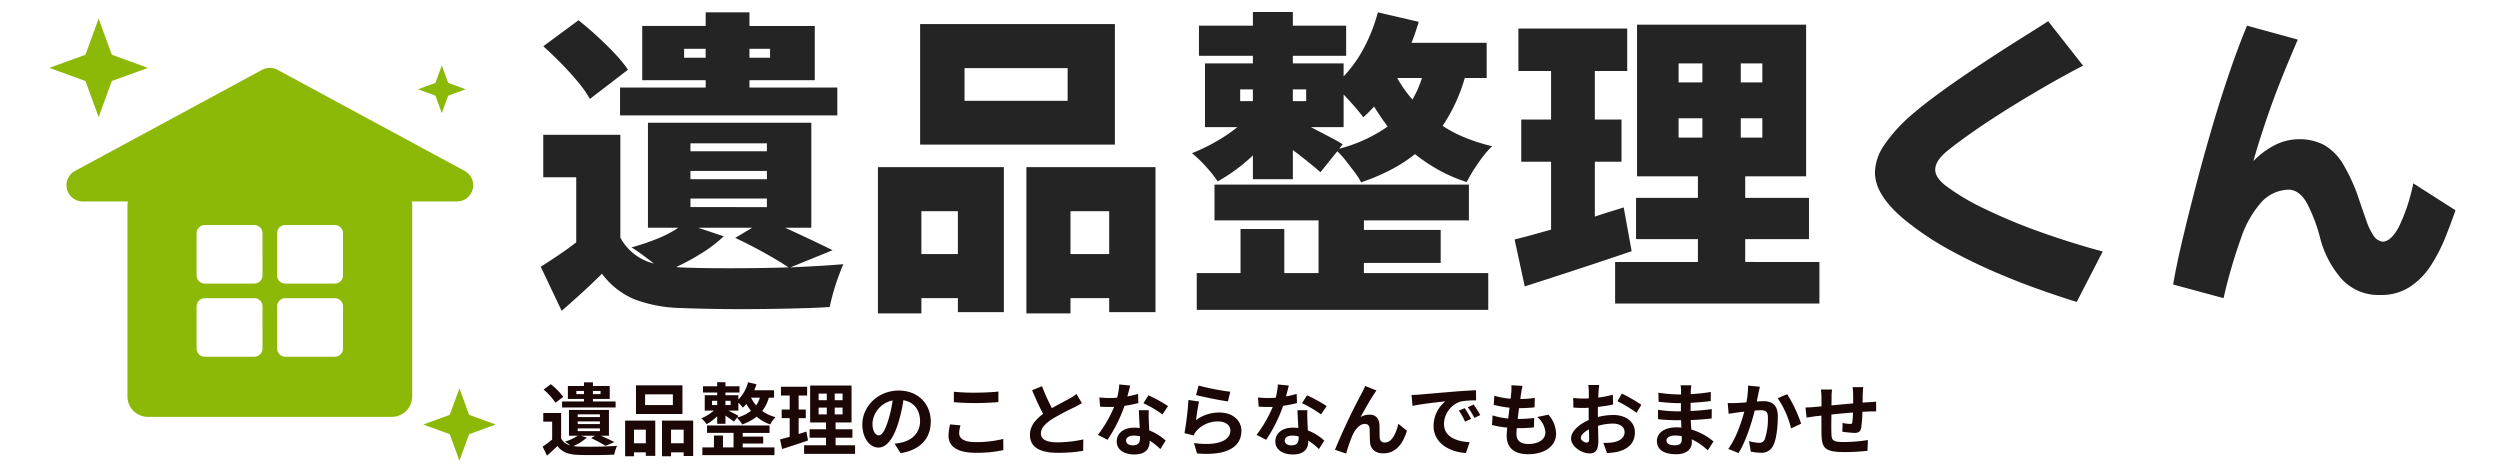 <svg xmlns="http://www.w3.org/2000/svg" xmlns:xlink="http://www.w3.org/1999/xlink" width="662" height="126" viewBox="0 0 662 126"><defs><clipPath id="a"><rect width="662" height="122" transform="translate(1005 119)" fill="#1c0707"/></clipPath><clipPath id="b"><rect width="125.055" height="125" fill="none"/></clipPath></defs><g transform="translate(-108 -55)"><path d="M9.618-14.637v-.84h2.016v.84Zm6.405-.84v.84H14.007v-.84Zm-4.389,2.793h-5.8v1.575H20.013v-1.575H14.007v-.672h4.452v-3.423H14.007v-.987H11.634v.987H7.371v3.423h4.263ZM6.153-13.923a18.249,18.249,0,0,0-3.3-3.339L.945-15.834a16.364,16.364,0,0,1,3.15,3.486ZM9.975-5.565h5.88v.735H9.975Zm0-1.848h5.88V-6.7H9.975Zm0-1.869h5.88v.714H9.975Zm.924,5.67h3.654l-1.008.63a39.593,39.593,0,0,1,3.8,2.037l2.331-.987c-.882-.483-2.247-1.113-3.549-1.68h2.121v-6.846H7.665v6.846h2.31a13.494,13.494,0,0,1-3.36,1.554,14.476,14.476,0,0,1,1.365.987A3.83,3.83,0,0,1,5.586-2.877V-9.639H.861V-7.35H3.213v4.725A26.241,26.241,0,0,1,.693-.735L1.848,1.659C2.9.735,3.759-.063,4.6-.9,5.838.735,7.518,1.344,10.017,1.449c2.541.105,7.056.063,9.639-.063a10.084,10.084,0,0,1,.735-2.331c-2.877.231-7.854.294-10.374.189A10.088,10.088,0,0,1,8.841-.882,13.269,13.269,0,0,0,12.39-3.129Zm24.276-8.127h-7.35v-2.835h7.35Zm2.541-5.229H25.41v7.6H37.716Zm-9.7,11.739v3.612H24.885V-5.229ZM22.533,1.827h2.352V.777h3.129v.945h2.5V-7.623h-7.98ZM34.692-1.617V-5.229h3.339v3.612ZM32.3-7.623v9.45h2.394V.777h3.339v.966h2.52V-7.623ZM53.676-1.554h5.418V-3.381H53.676v-.987h7.1V-6.342H44.226v1.974H51.24V-.525H48.447v-3.15H46.053v3.15H42.987V1.512H62.076V-.525h-8.4ZM52.542-8.883c-.42-.252-1.743-.924-2.646-1.386h2.625V-12.39A11.876,11.876,0,0,1,53.7-11.046a10.6,10.6,0,0,0,.945-.987,12.017,12.017,0,0,0,1.218,1.827,10.529,10.529,0,0,1-3.675,1.785Zm-6.993-3.99h1.365v1.134H45.549Zm4.914,0v1.134H49.1v-1.134Zm7.749-.819a7.06,7.06,0,0,1-.987,2.037,9.227,9.227,0,0,1-1.344-2.037Zm3.759,0v-1.974H56.742c.21-.525.4-1.05.567-1.6l-2.226-.5a10.331,10.331,0,0,1-2.562,4.578v-1.155H49.1v-.714h3.717v-1.659H49.1v-1.071H46.914v1.071H43.155v1.659h3.759v.714h-3.3v4.074h2.415a12.29,12.29,0,0,1-3.3,2.037,9.777,9.777,0,0,1,1.386,1.554,13.144,13.144,0,0,0,2.793-2.1v1.995H49.1V-8.946c.819.546,1.743,1.2,2.247,1.6l.8-1.029a8.976,8.976,0,0,1,1.386,1.764,12.515,12.515,0,0,0,3.822-2.058,10.83,10.83,0,0,0,3.612,2.058,7.921,7.921,0,0,1,1.386-1.932,10.039,10.039,0,0,1-3.507-1.638,10.552,10.552,0,0,0,1.743-3.507Zm8.568,8.967c-.672.231-1.365.441-2.058.651v-4.2h1.89v-2.289h-1.89v-3.7h2.247V-16.59H63.8v2.331h2.31v3.7H63.987v2.289h2.121v4.935c-.966.273-1.827.5-2.562.693L64.113-.1c2.016-.651,4.536-1.449,6.846-2.268Zm3.234-6.342h2.163v1.806H73.773Zm0-3.717h2.163v1.764H73.773Zm6.342,1.764H78.036v-1.764h2.079Zm0,3.759H78.036v-1.806h2.079ZM78.267-1.092V-3.087h4.452V-5.334H78.267V-7.14h4.221v-9.765H71.526V-7.14h4.2v1.806H71.379v2.247h4.347v1.995h-5.8V1.176h13.5V-1.092Zm25.2-6.3c0-4.578-3.276-8.19-8.484-8.19-5.439,0-9.639,4.137-9.639,8.988,0,3.549,1.932,6.111,4.263,6.111,2.289,0,4.1-2.6,5.355-6.846a42.469,42.469,0,0,0,1.26-5.691c2.835.483,4.41,2.646,4.41,5.544,0,3.066-2.1,5-4.788,5.628a16.152,16.152,0,0,1-1.953.336l1.575,2.5C100.758.168,103.467-2.961,103.467-7.392Zm-15.435.525a6.61,6.61,0,0,1,5.334-6.09,31.521,31.521,0,0,1-1.113,5.082c-.861,2.835-1.68,4.158-2.562,4.158C88.872-3.717,88.032-4.746,88.032-6.867Zm21.546-8.4V-12.5c1.7.147,3.528.231,5.733.231,2,0,4.6-.126,6.069-.252v-2.793c-1.617.168-4.011.294-6.09.294A55.089,55.089,0,0,1,109.578-15.267Zm1.764,8.9-2.751-.252a13.585,13.585,0,0,0-.42,3.024C108.171-.714,110.586.9,115.4.9a32.36,32.36,0,0,0,7.287-.714l-.021-2.961a28.835,28.835,0,0,1-7.371.84c-3.024,0-4.305-.966-4.305-2.31A7.738,7.738,0,0,1,111.342-6.363ZM132.93-16.737,130.3-15.666c.945,2.226,1.953,4.473,2.919,6.258-2.016,1.491-3.486,3.234-3.486,5.544,0,3.612,3.171,4.767,7.35,4.767a39,39,0,0,0,6.741-.525l.042-3.024A32.42,32.42,0,0,1,137-1.869c-2.919,0-4.368-.8-4.368-2.31,0-1.47,1.176-2.667,2.919-3.822a62.161,62.161,0,0,1,5.859-3.108c.777-.4,1.449-.756,2.079-1.134l-1.449-2.436a13.123,13.123,0,0,1-1.953,1.281c-.987.567-2.814,1.47-4.536,2.478A49.884,49.884,0,0,1,132.93-16.737Zm23.352-.168-2.9-.294a17.661,17.661,0,0,1-.567,3.507c-.651.063-1.281.084-1.911.084a26.53,26.53,0,0,1-2.793-.147l.189,2.436c.9.063,1.764.084,2.625.084.357,0,.714,0,1.092-.021a33.086,33.086,0,0,1-4.284,7.413l2.541,1.3a38.694,38.694,0,0,0,4.494-8.988,36.432,36.432,0,0,0,3.675-.735l-.084-2.436a25.745,25.745,0,0,1-2.835.672C155.841-15.162,156.114-16.233,156.282-16.905ZM155.19-2.373c0-.735.777-1.281,1.995-1.281a7.544,7.544,0,0,1,1.7.21v.42c0,1.155-.441,1.953-1.89,1.953C155.841-1.071,155.19-1.6,155.19-2.373Zm6.006-8h-2.625c.042,1.281.147,3.15.231,4.7-.483-.042-.945-.084-1.449-.084-2.919,0-4.641,1.575-4.641,3.633,0,2.31,2.058,3.465,4.662,3.465,2.982,0,4.053-1.512,4.053-3.465v-.21a17.8,17.8,0,0,1,2.835,2.247l1.407-2.247a13.733,13.733,0,0,0-4.347-2.688c-.042-1.05-.1-2.058-.126-2.667C161.175-8.61,161.133-9.492,161.2-10.374Zm3.612,1.113,1.491-2.2a36.174,36.174,0,0,0-5.187-2.856l-1.344,2.079A30.309,30.309,0,0,1,164.808-9.261Zm9.576-7.644-.672,2.52c1.638.42,6.321,1.407,8.442,1.68l.63-2.562A64.276,64.276,0,0,1,174.384-16.905Zm.126,4.221-2.814-.4a77.474,77.474,0,0,1-1.05,8.778l2.415.609a5.088,5.088,0,0,1,.777-1.218,7.476,7.476,0,0,1,5.838-2.478c1.827,0,3.129,1.008,3.129,2.373,0,2.667-3.339,4.2-9.639,3.339l.8,2.751c8.736.735,11.76-2.205,11.76-6.027,0-2.541-2.142-4.809-5.817-4.809a10.28,10.28,0,0,0-6.2,2C173.859-8.967,174.237-11.529,174.51-12.684Zm23.772-4.221-2.9-.294a17.661,17.661,0,0,1-.567,3.507c-.651.063-1.281.084-1.911.084a26.53,26.53,0,0,1-2.793-.147l.189,2.436c.9.063,1.764.084,2.625.084.357,0,.714,0,1.092-.021a33.086,33.086,0,0,1-4.284,7.413l2.541,1.3a38.694,38.694,0,0,0,4.494-8.988,36.432,36.432,0,0,0,3.675-.735l-.084-2.436a25.745,25.745,0,0,1-2.835.672C197.841-15.162,198.114-16.233,198.282-16.905ZM197.19-2.373c0-.735.777-1.281,1.995-1.281a7.544,7.544,0,0,1,1.7.21v.42c0,1.155-.441,1.953-1.89,1.953C197.841-1.071,197.19-1.6,197.19-2.373Zm6.006-8h-2.625c.042,1.281.147,3.15.231,4.7-.483-.042-.945-.084-1.449-.084-2.919,0-4.641,1.575-4.641,3.633,0,2.31,2.058,3.465,4.662,3.465,2.982,0,4.053-1.512,4.053-3.465v-.21a17.8,17.8,0,0,1,2.835,2.247l1.407-2.247a13.733,13.733,0,0,0-4.347-2.688c-.042-1.05-.1-2.058-.126-2.667C203.175-8.61,203.133-9.492,203.2-10.374Zm3.612,1.113,1.491-2.2a36.174,36.174,0,0,0-5.187-2.856l-1.344,2.079A30.309,30.309,0,0,1,206.808-9.261ZM221.487-15.6,218.5-16.8c-.357.882-.756,1.575-1.029,2.142A162.135,162.135,0,0,0,210.5.1l2.961,1.008a44.163,44.163,0,0,1,1.6-4.683c.756-1.7,1.932-3.171,3.36-3.171a1.152,1.152,0,0,1,1.239,1.176c.063.861.042,2.583.126,3.7.084,1.533,1.176,2.919,3.507,2.919,3.213,0,5.166-2.394,6.258-5.985l-2.268-1.848c-.609,2.6-1.722,4.956-3.549,4.956a1.221,1.221,0,0,1-1.365-1.134c-.1-.882-.042-2.562-.084-3.507-.084-1.743-1.029-2.73-2.6-2.73a4.884,4.884,0,0,0-2.415.63c1.05-1.848,2.52-4.536,3.549-6.048C221.046-14.952,221.277-15.309,221.487-15.6Zm9.282,1.2.273,2.877c2.436-.525,6.72-.987,8.694-1.2a8.4,8.4,0,0,0-3.129,6.489c0,4.557,4.158,6.909,8.568,7.2l.987-2.877c-3.57-.189-6.8-1.428-6.8-4.893a6.382,6.382,0,0,1,4.452-5.88,21.816,21.816,0,0,1,4.053-.294l-.021-2.688c-1.491.063-3.78.189-5.943.378-3.843.315-7.308.63-9.072.777C232.428-14.469,231.609-14.427,230.769-14.406ZM244.86-10.92l-1.554.651a16.2,16.2,0,0,1,1.638,2.919l1.6-.714A26.064,26.064,0,0,0,244.86-10.92Zm2.352-.966-1.533.714A18.472,18.472,0,0,1,247.4-8.337l1.575-.756A31.416,31.416,0,0,0,247.212-11.886Zm12.957-4.935-2.961-.168a11.25,11.25,0,0,1-.021,1.869c-.042.483-.105,1.05-.168,1.7a19.832,19.832,0,0,1-4.326-.8l-.147,2.415a24.66,24.66,0,0,0,4.179.756c-.105.945-.231,1.932-.357,2.877a19.3,19.3,0,0,1-4.137-.84l-.147,2.541a23.5,23.5,0,0,0,4.032.693c-.084.861-.147,1.617-.147,2.121,0,3.507,2.331,4.935,5.628,4.935,4.6,0,7.455-2.268,7.455-5.439a7.827,7.827,0,0,0-2.037-5.04l-2.961.63a5.728,5.728,0,0,1,2.163,4.074c0,1.722-1.6,3.066-4.536,3.066-2.058,0-3.129-.924-3.129-2.667,0-.378.042-.9.084-1.533h.84c1.323,0,2.541-.084,3.717-.189l.063-2.5a36.379,36.379,0,0,1-4.221.252h-.147c.105-.945.231-1.932.357-2.856a37.846,37.846,0,0,0,4.1-.21l.084-2.5a29.62,29.62,0,0,1-3.843.294c.084-.693.168-1.26.231-1.617A18.794,18.794,0,0,1,260.169-16.821Zm20.307-.231h-2.9a16.9,16.9,0,0,1,.147,1.848c0,.357,0,.966-.021,1.7-.42.021-.84.042-1.218.042a23.287,23.287,0,0,1-2.9-.168l.042,2.541a25.745,25.745,0,0,0,2.94.105c.336,0,.714-.021,1.113-.042v1.764c0,.483,0,.987.021,1.491-2.583,1.113-4.683,3.024-4.683,4.851,0,2.226,2.877,3.99,4.914,3.99,1.386,0,2.31-.693,2.31-3.3,0-.714-.042-2.352-.084-4.011a14.158,14.158,0,0,1,3.948-.588c1.827,0,3.087.84,3.087,2.268,0,1.533-1.344,2.373-3.045,2.688a16.17,16.17,0,0,1-2.583.147l.966,2.709a19.227,19.227,0,0,0,2.751-.336c3.339-.84,4.641-2.709,4.641-5.187,0-2.9-2.541-4.578-5.775-4.578a17.4,17.4,0,0,0-4.032.546v-.777c0-.609,0-1.26.021-1.89,1.365-.168,2.814-.378,4.011-.651l-.063-2.6a25.719,25.719,0,0,1-3.864.756c.021-.525.042-1.029.063-1.491C280.329-15.771,280.413-16.674,280.476-17.052Zm5.985,2.268-1.155,2.037a33.412,33.412,0,0,1,5.061,3.066l1.26-2.142A43.884,43.884,0,0,0,286.461-14.784ZM275.6-3.024c0-.735.861-1.6,2.142-2.289.042,1.134.063,2.1.063,2.625,0,.714-.294.882-.672.882C276.591-1.806,275.6-2.373,275.6-3.024Zm22.68.651c0-.714.819-1.3,2.31-1.3a11.663,11.663,0,0,1,1.722.147c.021.378.021.672.021.9,0,1.218-.735,1.533-1.848,1.533C299.04-1.092,298.284-1.575,298.284-2.373Zm6.573-14.616h-2.835a8.441,8.441,0,0,1,.126,1.449v.987h-.819a39.207,39.207,0,0,1-5.187-.462l.063,2.394a48.274,48.274,0,0,0,5.145.378h.777c-.021.714-.021,1.47-.021,2.163H301.1a37.107,37.107,0,0,1-5.061-.4L296.058-8c1.386.168,3.78.273,5,.273h1.092c.021.63.042,1.3.084,1.953-.42-.042-.861-.063-1.3-.063-3.234,0-5.187,1.491-5.187,3.612,0,2.226,1.764,3.507,5.124,3.507C303.639,1.281,305-.1,305-1.89c0-.231,0-.483-.021-.777A16.1,16.1,0,0,1,309.225.252L310.737-2.1a16.441,16.441,0,0,0-5.88-3.171c-.063-.84-.1-1.7-.147-2.5,2.016-.063,3.654-.21,5.544-.42l.021-2.478c-1.7.231-3.486.4-5.607.5v-2.163c2.037-.1,3.948-.294,5.334-.462l.021-2.415a44.013,44.013,0,0,1-5.313.567c0-.336,0-.651.021-.861A14.185,14.185,0,0,1,304.857-16.989Zm18.165.4-3.129-.315a23.276,23.276,0,0,1-.441,4.452c-1.071.084-2.058.147-2.709.168a20.051,20.051,0,0,1-2.247,0l.252,2.856c.63-.105,1.743-.252,2.331-.357.4-.042,1.05-.126,1.806-.21-.756,2.877-2.205,7.119-4.242,9.87l2.73,1.092c1.932-3.087,3.486-8.064,4.284-11.256.588-.042,1.113-.084,1.449-.084,1.323,0,2.037.231,2.037,1.911a16.715,16.715,0,0,1-.84,5.817,1.557,1.557,0,0,1-1.575.9,12.3,12.3,0,0,1-2.583-.441l.462,2.772a13.586,13.586,0,0,0,2.52.294,3.354,3.354,0,0,0,3.444-1.932c.9-1.827,1.2-5.229,1.2-7.707,0-3.024-1.575-4.011-3.8-4.011-.441,0-1.071.042-1.764.084.147-.756.294-1.533.441-2.163C322.749-15.372,322.9-16.044,323.022-16.59Zm7.224,1.974-2.5,1.071a24.146,24.146,0,0,1,3.528,7.98L333.942-6.8A36.3,36.3,0,0,0,330.246-14.616Zm20.139-1.869h-2.814a17.669,17.669,0,0,1,.147,1.932v2.373c-1.911.168-3.948.357-5.733.525,0-.819.021-1.533.021-2.016a13.909,13.909,0,0,1,.126-2.184h-2.961a16.223,16.223,0,0,1,.168,2.331V-11.4c-.672.063-1.218.105-1.6.147-1.071.105-2.037.147-2.646.147l.294,2.688c.546-.084,1.848-.294,2.52-.378.357-.042.84-.084,1.407-.147,0,1.953,0,3.99.021,4.893.1,3.633.756,4.767,6.195,4.767a59.408,59.408,0,0,0,5.985-.336l.105-2.856a42.309,42.309,0,0,1-6.279.525c-3.15,0-3.339-.462-3.381-2.52-.042-.9-.021-2.835,0-4.767,1.785-.189,3.843-.378,5.712-.525a23.133,23.133,0,0,1-.168,2.541c-.042.4-.231.483-.651.483a11.126,11.126,0,0,1-1.932-.273l-.063,2.331a31.784,31.784,0,0,0,3.171.315c1.071,0,1.6-.273,1.827-1.386a36.846,36.846,0,0,0,.315-4.2c.609-.042,1.155-.063,1.617-.084.546-.021,1.659-.042,2.016-.021v-2.583c-.609.063-1.428.105-2.016.147-.483.021-1.008.063-1.575.105.021-.693.021-1.449.042-2.268C350.28-15.225,350.343-16.149,350.385-16.485Z" transform="translate(251 174)" fill="#1c0707"/><g transform="translate(-897 -64)" clip-path="url(#a)"><path d="M45.864-53.76h-16.8V-68.124h16.8v-3.612H57.456v3.612h17.3V-53.76h-17.3v1.932H80.724v7.392H23.184v-7.392h22.68ZM15.2-48.8a28.5,28.5,0,0,0-3.15-4.494Q10-55.776,7.56-58.254t-4.7-4.494l9.324-6.888q2.352,1.848,4.872,4.158t4.7,4.62a33.4,33.4,0,0,1,3.528,4.326Zm30.66-10.92v-2.352H40.152v2.352Zm11.592-2.352v2.352h5.46v-2.352ZM68.292-4.2q3.864-.168,7.434-.378T82.32-5.04q-.588,1.344-1.344,3.4T79.632,2.52q-.588,2.1-.924,3.78-4.116.252-9.282.378t-10.668.168q-5.5.042-10.626-.042t-9.156-.252a36.762,36.762,0,0,1-12.012-2.31A20.618,20.618,0,0,1,18.4-2.52q-2.352,2.352-4.914,4.7T7.728,7.308L2.184-4.368Q4.452-5.8,6.888-7.434t4.7-3.4v-17.22H2.856V-39.312H23.268V-12.1a13.745,13.745,0,0,0,8.9,6.888Q30.66-6.384,29.064-7.56T26.208-9.492A58.089,58.089,0,0,0,32.97-11.76a30.5,30.5,0,0,0,5.67-2.94H30.576V-42.5h43.26v27.8H66.864q3.528,1.6,6.888,3.192t5.712,2.772ZM41.832-34.944H62.076v-2.1H41.832Zm0,7.392H62.076v-2.184H41.832Zm0,7.392H62.076v-2.268H41.832ZM39.06-4.2q3.528.168,8.232.21t10,0q5.292-.042,10.5-.21Q65.436-5.8,61.53-7.98t-7.854-4.032L58.212-14.7H43.848l6.8,2.268A35.568,35.568,0,0,1,44.9-8.022a60.97,60.97,0,0,1-6.846,3.738ZM154.224-36.708H102.648v-31.92h51.576ZM141.708-56.952h-27.3V-48.3h27.3ZM91.476-30.744h33.348V7.644h-12.18v-3.7h-9.66V7.98H91.476Zm73.5,0V7.644H152.712v-3.7H142.464V7.98H130.788V-30.744ZM102.984-19.068v11.34h9.66v-11.34Zm49.728,11.34v-11.34H142.464v11.34Zm94.164-46.62A44.944,44.944,0,0,1,241-41.664a35.164,35.164,0,0,0,5.964,3.108,48.556,48.556,0,0,0,7.14,2.268,28.769,28.769,0,0,0-3.654,4.452,42.764,42.764,0,0,0-3.066,5.04,40.35,40.35,0,0,1-7.35-3.15,45.5,45.5,0,0,1-6.342-4.242,39.311,39.311,0,0,1-6.51,4.2,56.319,56.319,0,0,1-7.77,3.276,15.129,15.129,0,0,0-1.638-2.6q-1.134-1.512-2.352-3.066a21.8,21.8,0,0,0-2.31-2.562L208.656-29.4q-1.344-1.176-3.276-2.73t-4.032-3.15v7.728H190.764v-6.3a43.3,43.3,0,0,1-4.62,3.864,46.919,46.919,0,0,1-4.7,3.024,32.245,32.245,0,0,0-3.108-3.906,32.752,32.752,0,0,0-3.7-3.57,47.993,47.993,0,0,0,6.216-2.982,42.72,42.72,0,0,0,5.8-3.906H178.08V-58.212h12.684v-2.016h-14.28v-7.98h14.28V-71.82h10.584v3.612H215.46v7.98H201.348v2.016h13.44v3.444a34.319,34.319,0,0,0,5.5-7.77,43.769,43.769,0,0,0,3.57-9.2l10.836,2.52q-.42,1.344-.882,2.73t-1.05,2.814h19.908v9.324Zm-17.892,0a33,33,0,0,0,4.032,5.712,28.631,28.631,0,0,0,2.52-5.712ZM187.4-48.216h3.36v-3.108H187.4Zm13.944-3.108v3.108h3.528v-3.108Zm12.264,15.708a39.646,39.646,0,0,0,12.852-5.88q-1.008-1.344-1.89-2.646t-1.722-2.646q-.672.756-1.386,1.47T220-43.932q-.84-1.176-2.31-2.856t-2.9-3.192v8.652h-8.652q2.436,1.26,4.914,2.562t3.486,1.974Zm6.552,32.928h32.928V7.056H175.9V-2.688h11.592V-14.364H199.08V-2.688h9.072V-16.632H180.6v-9.492h67.368v9.492h-27.8v2.52h20.328v8.736H220.164Zm120.624-2.94v11h-54.1v-11h21.924v-6.048h-16.38V-22.6h16.38v-5.712H292.488V-68.46H337.26v40.152H321.132V-22.6h16.884v10.92H321.132v6.048ZM291.06-8.484q-7.14,2.436-14.574,4.872T262.752.84l-2.688-12.432q2.1-.5,4.536-1.176t5.124-1.428V-32.172h-7.9V-43.344h7.9V-56.2h-8.652V-67.452h28.812V-56.2h-8.568v12.852h7.056v11.172h-7.056V-17.64q1.932-.672,3.864-1.26t3.78-1.176Zm12.432-44.688h6.3v-5.04h-6.3Zm22.176-5.04h-5.712v5.04h5.712ZM303.492-38.556h6.3V-43.68h-6.3Zm22.176-5.124h-5.712v5.124h5.712ZM408.912,4.956q-4.62-1.428-10.29-3.444t-11.676-4.62q-6.006-2.6-11.676-5.712a76.426,76.426,0,0,1-10.206-6.636q-9.576-7.224-9.576-13.86a13.085,13.085,0,0,1,2.31-7.056,40.564,40.564,0,0,1,6.93-7.812Q367-46.2,370.44-48.8t7.6-5.46q4.158-2.856,8.4-5.628T394.59-65.1q3.906-2.436,6.762-4.284l9.24,11.76q-5.46,2.856-10.878,6.006T389.382-45.36q-4.914,3.108-8.82,5.88t-6.342,4.788q-2.772,2.436-2.772,4.62,0,2.016,2.6,4.116a59.839,59.839,0,0,0,10.5,6.258,145.6,145.6,0,0,0,14.742,6.132Q407.4-10.668,415.8-8.4ZM467.46-64.512q-4.872,11.256-7.56,18.984T455.7-32.34a21.272,21.272,0,0,1,6.384-4.578,14.517,14.517,0,0,1,5.544-1.218,14.105,14.105,0,0,1,6.762,1.512,14.106,14.106,0,0,1,5.082,5.124,47.357,47.357,0,0,1,4.368,9.828q.924,2.688,1.764,5.082a17.59,17.59,0,0,0,1.848,3.906,3.447,3.447,0,0,0,2.52,1.68q2.184-.084,4.242-3.906a48.246,48.246,0,0,0,3.822-11.55l11.172,7.14q-1.176,3.444-2.73,7.308A42.952,42.952,0,0,1,502.7-4.7,19.185,19.185,0,0,1,497.2.924a13.755,13.755,0,0,1-7.812,2.184,13.228,13.228,0,0,1-10.29-4.2,26.294,26.294,0,0,1-5.67-10.668,42.117,42.117,0,0,0-3.654-9.618q-1.89-3.234-4.578-3.4a10.125,10.125,0,0,0-7.35,3.276,27.569,27.569,0,0,0-5.418,9.534A138.783,138.783,0,0,0,447.8,3.948L434.448.336q.84-4.956,2.436-11.718t3.612-14.49q2.016-7.728,4.284-15.456t4.662-14.7q2.394-6.972,4.578-12.18Z" transform="translate(1146 194)" fill="#242424"/></g><g transform="translate(120.826 55)"><g transform="translate(-3 1)" clip-path="url(#b)"><path d="M105.42,96.218,55.891,69.453a4.328,4.328,0,0,0-4.1,0L2.258,96.218a4.3,4.3,0,0,0,2.052,8.088H16.244a5.449,5.449,0,0,0-.107,1.075v50.578a5.4,5.4,0,0,0,5.385,5.382H86.153a5.4,5.4,0,0,0,5.389-5.382V105.382a5.18,5.18,0,0,0-.112-1.075h11.935a4.3,4.3,0,0,0,2.056-8.088M51.9,143.26a2.162,2.162,0,0,1-2.156,2.158H36.607a2.163,2.163,0,0,1-2.157-2.158V132.07a2.156,2.156,0,0,1,2.157-2.15H49.742a2.156,2.156,0,0,1,2.156,2.15Zm0-19.368a2.163,2.163,0,0,1-2.156,2.158H36.607a2.163,2.163,0,0,1-2.157-2.158V112.706a2.156,2.156,0,0,1,2.157-2.15H49.742a2.156,2.156,0,0,1,2.156,2.15ZM73.216,143.26a2.159,2.159,0,0,1-2.152,2.158H57.929a2.163,2.163,0,0,1-2.157-2.158V132.07a2.156,2.156,0,0,1,2.157-2.15H71.064a2.153,2.153,0,0,1,2.152,2.15Zm0-19.368a2.159,2.159,0,0,1-2.152,2.158H57.929a2.163,2.163,0,0,1-2.157-2.158V112.706a2.156,2.156,0,0,1,2.157-2.15H71.064a2.153,2.153,0,0,1,2.152,2.15Z" transform="translate(7.786 -51.961)" fill="#8cb808"/><path d="M29.15,8.317,24.389,21.361,29.15,34.4l4.758-13.04Z" transform="translate(-12.857 -4.385)" fill="#8cb808"/><path d="M32.954,30.6,19.9,25.846,6.84,30.6,19.9,35.354Z" transform="translate(-3.606 -13.625)" fill="#8cb808"/><path d="M240.291,180.84l-3.5,9.585,3.5,9.579,3.5-9.579Z" transform="translate(-128.456 -79.008)" fill="#8cb808"/><path d="M243.09,197.21l-9.593-3.5-9.6,3.5,9.6,3.492Z" transform="translate(-121.662 -85.794)" fill="#8cb808"/><path d="M89.8,0,87.491,6.312,89.8,12.625l2.3-6.313Z" transform="translate(17.365 16.326)" fill="#8cb808"/><path d="M91.641,10.784l-6.318-2.3L79,10.784l6.324,2.3Z" transform="translate(21.842 11.854)" fill="#8cb808"/></g></g></g></svg>